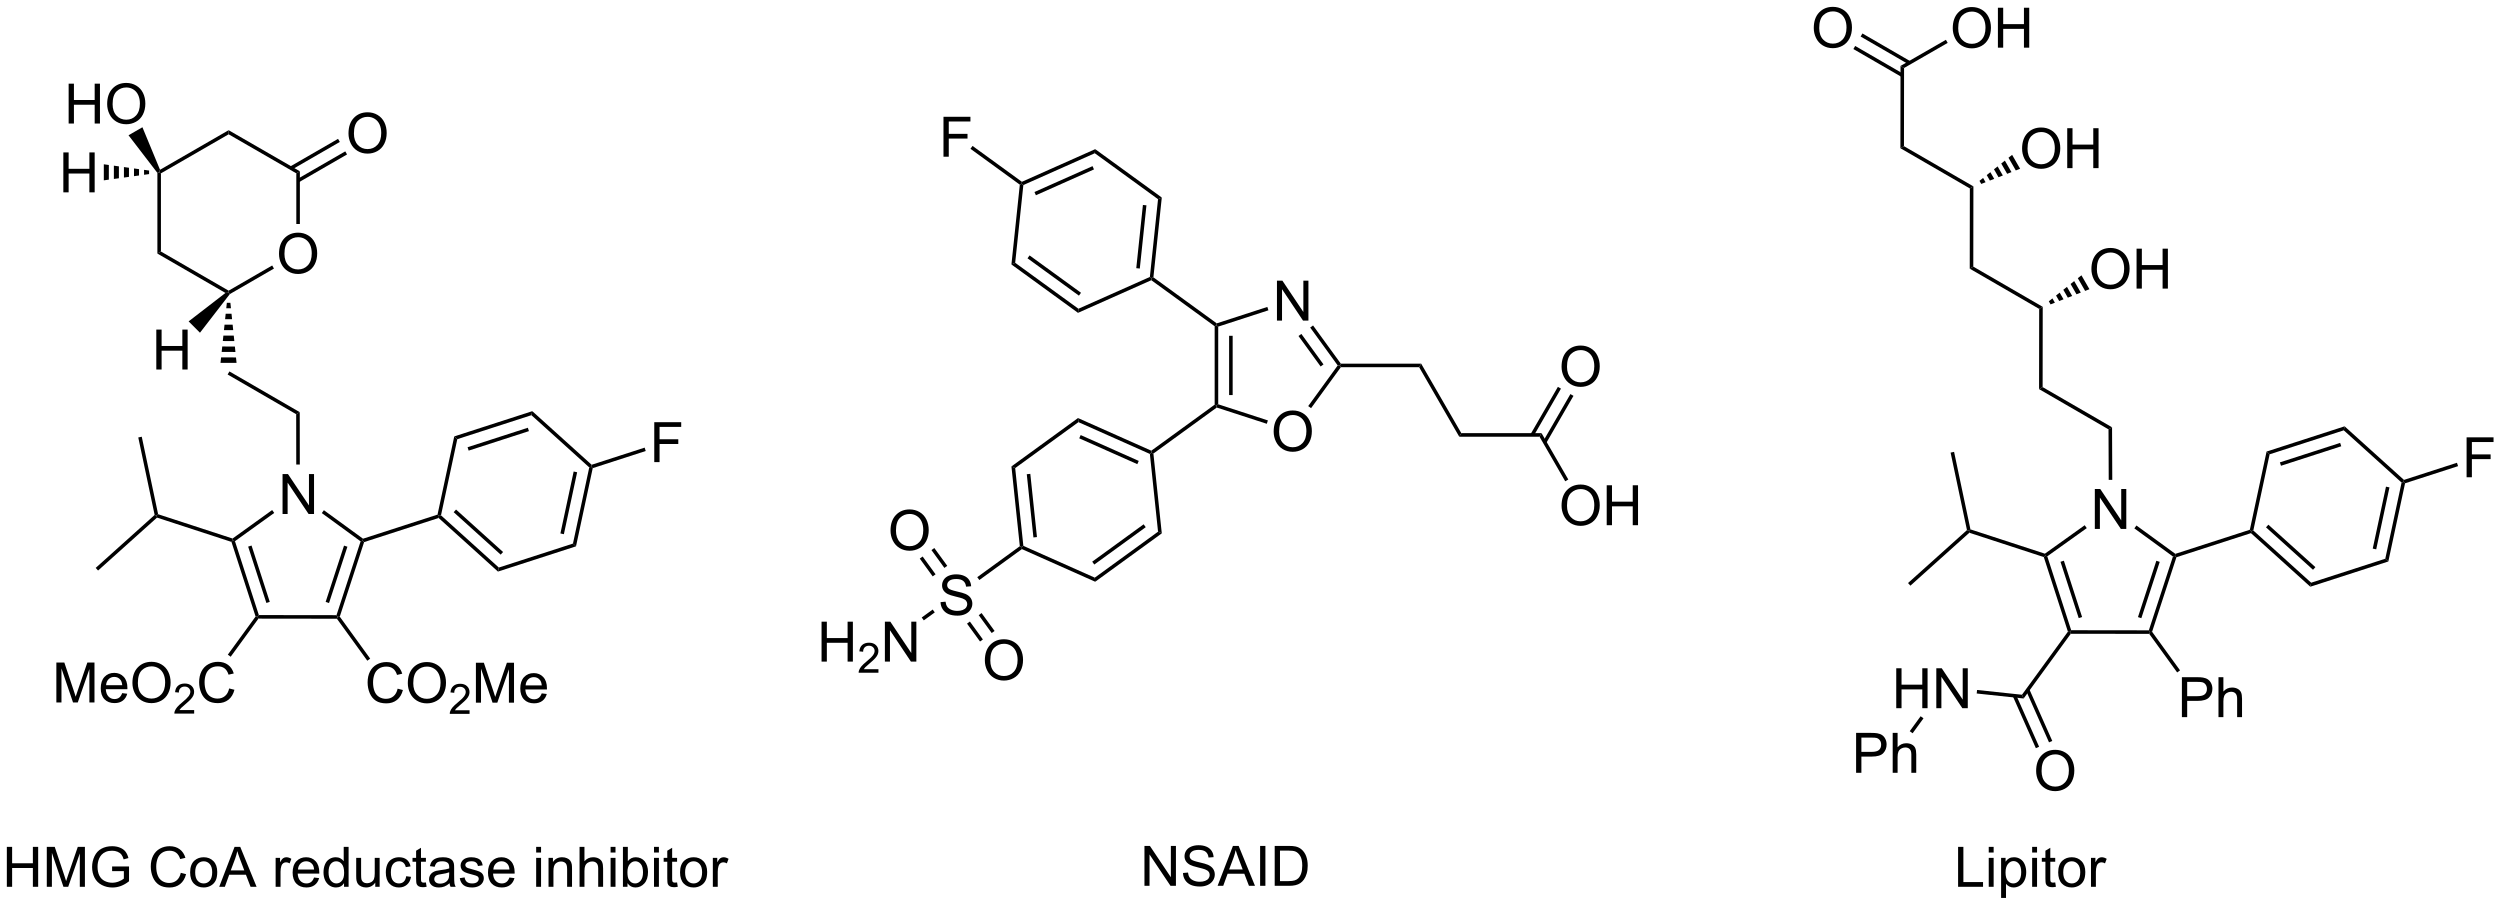 <?xml version="1.0" encoding="UTF-8"?>
<!DOCTYPE svg PUBLIC '-//W3C//DTD SVG 1.0//EN'
          'http://www.w3.org/TR/2001/REC-SVG-20010904/DTD/svg10.dtd'>
<svg stroke-dasharray="none" shape-rendering="auto" xmlns="http://www.w3.org/2000/svg" font-family="'Dialog'" text-rendering="auto" width="90" fill-opacity="1" color-interpolation="auto" color-rendering="auto" preserveAspectRatio="xMidYMid meet" font-size="12px" viewBox="0 0 90 33" fill="black" xmlns:xlink="http://www.w3.org/1999/xlink" stroke="black" image-rendering="auto" stroke-miterlimit="10" stroke-linecap="square" stroke-linejoin="miter" font-style="normal" stroke-width="1" height="33" stroke-dashoffset="0" font-weight="normal" stroke-opacity="1"
><!--Generated by the Batik Graphics2D SVG Generator--><defs id="genericDefs"
  /><g
  ><defs id="defs1"
    ><clipPath clipPathUnits="userSpaceOnUse" id="clipPath1"
      ><path d="M1.292 0.655 L370.15 0.655 L370.15 134.112 L1.292 134.112 L1.292 0.655 Z"
      /></clipPath
      ><clipPath clipPathUnits="userSpaceOnUse" id="clipPath2"
      ><path d="M94.814 110.967 L94.814 240.713 L453.416 240.713 L453.416 110.967 Z"
      /></clipPath
    ></defs
    ><g transform="scale(0.244,0.244) translate(-1.292,-0.655) matrix(1.029,0,0,1.029,-96.234,-113.485)"
    ><path d="M135.291 184.625 L135.291 178.898 L136.069 178.898 L139.077 183.393 L139.077 178.898 L139.804 178.898 L139.804 184.625 L139.025 184.625 L136.017 180.125 L136.017 184.625 L135.291 184.625 Z" stroke="none" clip-path="url(#clipPath2)"
    /></g
    ><g transform="matrix(0.251,0,0,0.251,-23.796,-27.85)"
    ><path d="M128.001 188.68 L128.204 188.478 L128.504 188.577 L131.931 199.173 L131.746 199.428 L131.463 199.383 ZM130.397 189.356 L133.011 197.437 L133.496 197.28 L130.883 189.199 Z" stroke="none" clip-path="url(#clipPath2)"
    /></g
    ><g transform="matrix(0.251,0,0,0.251,-23.796,-27.85)"
    ><path d="M131.875 199.684 L131.746 199.428 L131.931 199.173 L143.069 199.188 L143.254 199.444 L143.124 199.699 Z" stroke="none" clip-path="url(#clipPath2)"
    /></g
    ><g transform="matrix(0.251,0,0,0.251,-23.796,-27.85)"
    ><path d="M143.537 199.399 L143.254 199.444 L143.069 199.188 L146.525 188.6 L146.826 188.503 L147.028 188.706 ZM141.995 197.449 L144.632 189.37 L144.147 189.212 L141.51 197.291 Z" stroke="none" clip-path="url(#clipPath2)"
    /></g
    ><g transform="matrix(0.251,0,0,0.251,-23.796,-27.85)"
    ><path d="M146.871 188.22 L146.826 188.503 L146.525 188.6 L140.96 184.545 L141.26 184.133 Z" stroke="none" clip-path="url(#clipPath2)"
    /></g
    ><g transform="matrix(0.251,0,0,0.251,-23.796,-27.85)"
    ><path d="M133.838 184.111 L134.136 184.525 L128.504 188.577 L128.204 188.478 L128.16 188.195 Z" stroke="none" clip-path="url(#clipPath2)"
    /></g
    ><g transform="matrix(0.251,0,0,0.251,-23.796,-27.85)"
    ><path d="M137.805 177.586 L137.295 177.587 L137.285 170.364 L137.794 170.07 Z" stroke="none" clip-path="url(#clipPath2)"
    /></g
    ><g transform="matrix(0.251,0,0,0.251,-23.796,-27.85)"
    ><path d="M128.16 188.195 L128.204 188.478 L128.001 188.68 L117.325 185.195 L117.264 184.907 L117.483 184.71 Z" stroke="none" clip-path="url(#clipPath2)"
    /></g
    ><g transform="matrix(0.251,0,0,0.251,-23.796,-27.85)"
    ><path d="M147.028 188.706 L146.826 188.503 L146.871 188.22 L157.557 184.764 L157.776 184.962 L157.714 185.25 Z" stroke="none" clip-path="url(#clipPath2)"
    /></g
    ><g transform="matrix(0.251,0,0,0.251,-23.796,-27.85)"
    ><path d="M116.984 184.815 L117.264 184.907 L117.325 185.195 L108.871 192.786 L108.53 192.406 Z" stroke="none" clip-path="url(#clipPath2)"
    /></g
    ><g transform="matrix(0.251,0,0,0.251,-23.796,-27.85)"
    ><path d="M117.483 184.71 L117.264 184.907 L116.984 184.815 L114.636 173.699 L115.136 173.594 Z" stroke="none" clip-path="url(#clipPath2)"
    /></g
    ><g transform="matrix(0.251,0,0,0.251,-23.796,-27.85)"
    ><path d="M102.889 211.705 L102.889 205.978 L104.03 205.978 L105.387 210.033 Q105.574 210.598 105.66 210.879 Q105.757 210.567 105.965 209.963 L107.335 205.978 L108.356 205.978 L108.356 211.705 L107.624 211.705 L107.624 206.911 L105.96 211.705 L105.278 211.705 L103.621 206.83 L103.621 211.705 L102.889 211.705 ZM112.327 210.369 L113.054 210.457 Q112.882 211.095 112.416 211.447 Q111.952 211.799 111.231 211.799 Q110.319 211.799 109.785 211.239 Q109.254 210.676 109.254 209.666 Q109.254 208.619 109.793 208.041 Q110.332 207.463 111.192 207.463 Q112.022 207.463 112.548 208.03 Q113.077 208.595 113.077 209.621 Q113.077 209.684 113.074 209.809 L109.981 209.809 Q110.02 210.494 110.366 210.858 Q110.715 211.22 111.233 211.22 Q111.621 211.22 111.895 211.017 Q112.168 210.814 112.327 210.369 ZM110.02 209.231 L112.335 209.231 Q112.288 208.707 112.069 208.447 Q111.733 208.041 111.199 208.041 Q110.715 208.041 110.384 208.366 Q110.054 208.689 110.02 209.231 ZM113.797 208.916 Q113.797 207.489 114.563 206.684 Q115.328 205.877 116.539 205.877 Q117.331 205.877 117.966 206.257 Q118.604 206.635 118.938 207.312 Q119.274 207.989 119.274 208.848 Q119.274 209.72 118.922 210.408 Q118.57 211.095 117.925 211.45 Q117.281 211.804 116.534 211.804 Q115.727 211.804 115.089 211.413 Q114.453 211.02 114.125 210.345 Q113.797 209.668 113.797 208.916 ZM114.578 208.926 Q114.578 209.963 115.133 210.559 Q115.69 211.153 116.531 211.153 Q117.386 211.153 117.938 210.551 Q118.492 209.95 118.492 208.845 Q118.492 208.145 118.255 207.624 Q118.019 207.103 117.563 206.817 Q117.11 206.528 116.542 206.528 Q115.737 206.528 115.156 207.082 Q114.578 207.635 114.578 208.926 Z" stroke="none" clip-path="url(#clipPath2)"
    /></g
    ><g transform="matrix(0.251,0,0,0.251,-23.796,-27.85)"
    ><path d="M122.653 212.797 L122.653 213.305 L119.813 213.305 Q119.808 213.113 119.876 212.938 Q119.983 212.649 120.222 212.367 Q120.462 212.086 120.913 211.717 Q121.612 211.143 121.858 210.807 Q122.104 210.471 122.104 210.172 Q122.104 209.859 121.88 209.645 Q121.657 209.428 121.296 209.428 Q120.915 209.428 120.686 209.656 Q120.458 209.885 120.456 210.289 L119.913 210.234 Q119.97 209.627 120.333 209.311 Q120.696 208.992 121.308 208.992 Q121.927 208.992 122.286 209.336 Q122.647 209.678 122.647 210.184 Q122.647 210.441 122.542 210.691 Q122.436 210.94 122.19 211.215 Q121.946 211.49 121.378 211.971 Q120.903 212.369 120.768 212.512 Q120.634 212.654 120.546 212.797 L122.653 212.797 Z" stroke="none" clip-path="url(#clipPath2)"
    /></g
    ><g transform="matrix(0.251,0,0,0.251,-23.796,-27.85)"
    ><path d="M127.672 209.697 L128.429 209.887 Q128.193 210.822 127.573 211.314 Q126.953 211.804 126.06 211.804 Q125.133 211.804 124.552 211.426 Q123.974 211.049 123.669 210.335 Q123.367 209.619 123.367 208.799 Q123.367 207.903 123.708 207.239 Q124.052 206.572 124.682 206.226 Q125.312 205.879 126.07 205.879 Q126.93 205.879 127.516 206.317 Q128.101 206.754 128.333 207.549 L127.586 207.723 Q127.388 207.098 127.008 206.814 Q126.63 206.528 126.055 206.528 Q125.396 206.528 124.95 206.845 Q124.508 207.161 124.328 207.694 Q124.148 208.228 124.148 208.793 Q124.148 209.525 124.362 210.069 Q124.575 210.614 125.023 210.885 Q125.474 211.153 125.997 211.153 Q126.633 211.153 127.073 210.786 Q127.516 210.418 127.672 209.697 Z" stroke="none" clip-path="url(#clipPath2)"
    /></g
    ><g transform="matrix(0.251,0,0,0.251,-23.796,-27.85)"
    ><path d="M131.463 199.383 L131.746 199.428 L131.875 199.684 L127.892 205.151 L127.479 204.851 Z" stroke="none" clip-path="url(#clipPath2)"
    /></g
    ><g transform="matrix(0.251,0,0,0.251,-23.796,-27.85)"
    ><path d="M151.835 209.731 L152.592 209.921 Q152.356 210.856 151.736 211.348 Q151.116 211.838 150.223 211.838 Q149.296 211.838 148.715 211.46 Q148.137 211.082 147.832 210.369 Q147.53 209.653 147.53 208.832 Q147.53 207.936 147.871 207.273 Q148.215 206.606 148.845 206.259 Q149.475 205.913 150.233 205.913 Q151.092 205.913 151.678 206.351 Q152.264 206.788 152.496 207.582 L151.749 207.757 Q151.551 207.132 151.171 206.848 Q150.793 206.561 150.217 206.561 Q149.559 206.561 149.113 206.879 Q148.671 207.194 148.491 207.728 Q148.311 208.262 148.311 208.827 Q148.311 209.559 148.525 210.103 Q148.738 210.648 149.186 210.918 Q149.637 211.186 150.16 211.186 Q150.796 211.186 151.236 210.819 Q151.678 210.452 151.835 209.731 ZM153.297 208.95 Q153.297 207.523 154.062 206.718 Q154.828 205.911 156.039 205.911 Q156.831 205.911 157.466 206.291 Q158.104 206.668 158.438 207.345 Q158.773 208.023 158.773 208.882 Q158.773 209.754 158.422 210.442 Q158.07 211.129 157.424 211.483 Q156.781 211.838 156.034 211.838 Q155.226 211.838 154.589 211.447 Q153.953 211.054 153.625 210.379 Q153.297 209.702 153.297 208.95 ZM154.078 208.96 Q154.078 209.996 154.633 210.593 Q155.19 211.186 156.031 211.186 Q156.885 211.186 157.438 210.585 Q157.992 209.983 157.992 208.879 Q157.992 208.179 157.755 207.658 Q157.518 207.137 157.062 206.851 Q156.609 206.561 156.042 206.561 Q155.237 206.561 154.656 207.116 Q154.078 207.668 154.078 208.96 Z" stroke="none" clip-path="url(#clipPath2)"
    /></g
    ><g transform="matrix(0.251,0,0,0.251,-23.796,-27.85)"
    ><path d="M162.153 212.831 L162.153 213.339 L159.313 213.339 Q159.307 213.147 159.376 212.971 Q159.483 212.682 159.721 212.401 Q159.962 212.12 160.413 211.751 Q161.112 211.177 161.358 210.84 Q161.604 210.505 161.604 210.206 Q161.604 209.893 161.38 209.678 Q161.157 209.462 160.796 209.462 Q160.415 209.462 160.186 209.69 Q159.958 209.919 159.956 210.323 L159.413 210.268 Q159.469 209.661 159.833 209.345 Q160.196 209.026 160.807 209.026 Q161.426 209.026 161.786 209.37 Q162.147 209.712 162.147 210.218 Q162.147 210.475 162.042 210.725 Q161.936 210.973 161.69 211.249 Q161.446 211.524 160.878 212.005 Q160.403 212.403 160.268 212.546 Q160.133 212.688 160.046 212.831 L162.153 212.831 Z" stroke="none" clip-path="url(#clipPath2)"
    /></g
    ><g transform="matrix(0.251,0,0,0.251,-23.796,-27.85)"
    ><path d="M163.062 211.739 L163.062 206.012 L164.203 206.012 L165.56 210.067 Q165.747 210.632 165.833 210.913 Q165.929 210.601 166.138 209.996 L167.507 206.012 L168.528 206.012 L168.528 211.739 L167.797 211.739 L167.797 206.944 L166.132 211.739 L165.45 211.739 L163.794 206.864 L163.794 211.739 L163.062 211.739 ZM172.5 210.403 L173.226 210.491 Q173.054 211.129 172.588 211.481 Q172.125 211.832 171.403 211.832 Q170.492 211.832 169.958 211.273 Q169.427 210.71 169.427 209.7 Q169.427 208.653 169.966 208.075 Q170.505 207.496 171.364 207.496 Q172.195 207.496 172.721 208.064 Q173.25 208.629 173.25 209.655 Q173.25 209.718 173.247 209.843 L170.153 209.843 Q170.192 210.528 170.539 210.892 Q170.888 211.254 171.406 211.254 Q171.794 211.254 172.067 211.051 Q172.341 210.848 172.5 210.403 ZM170.192 209.265 L172.507 209.265 Q172.461 208.741 172.242 208.481 Q171.906 208.075 171.372 208.075 Q170.888 208.075 170.557 208.4 Q170.226 208.723 170.192 209.265 Z" stroke="none" clip-path="url(#clipPath2)"
    /></g
    ><g transform="matrix(0.251,0,0,0.251,-23.796,-27.85)"
    ><path d="M143.124 199.699 L143.254 199.444 L143.537 199.399 L147.899 205.421 L147.486 205.72 Z" stroke="none" clip-path="url(#clipPath2)"
    /></g
    ><g transform="matrix(0.251,0,0,0.251,-23.796,-27.85)"
    ><path d="M137.794 170.07 L137.285 170.364 L127.453 164.67 L127.708 164.229 Z" stroke="none" clip-path="url(#clipPath2)"
    /></g
    ><g transform="matrix(0.251,0,0,0.251,-23.796,-27.85)"
    ><path d="M126.432 163.002 L126.514 162.219 L128.653 162.222 L128.733 163.005 ZM126.597 161.436 L126.679 160.653 L128.492 160.655 L128.572 161.438 ZM126.761 159.869 L126.844 159.086 L128.331 159.088 L128.412 159.871 ZM126.927 158.303 L127.009 157.519 L128.171 157.521 L128.251 158.304 ZM127.091 156.736 L127.174 155.953 L128.01 155.954 L128.09 156.737 ZM127.257 155.169 L127.339 154.386 L127.849 154.387 L127.93 155.17 Z" stroke="none" clip-path="url(#clipPath2)"
    /></g
    ><g transform="matrix(0.251,0,0,0.251,-23.796,-27.85)"
    ><path d="M134.822 147.366 Q134.822 145.939 135.588 145.134 Q136.353 144.327 137.564 144.327 Q138.356 144.327 138.991 144.707 Q139.629 145.084 139.963 145.762 Q140.298 146.439 140.298 147.298 Q140.298 148.17 139.947 148.858 Q139.595 149.545 138.95 149.9 Q138.306 150.254 137.559 150.254 Q136.752 150.254 136.114 149.863 Q135.478 149.47 135.15 148.795 Q134.822 148.118 134.822 147.366 ZM135.603 147.376 Q135.603 148.413 136.158 149.009 Q136.715 149.603 137.556 149.603 Q138.411 149.603 138.963 149.001 Q139.517 148.4 139.517 147.295 Q139.517 146.595 139.28 146.074 Q139.043 145.553 138.588 145.267 Q138.134 144.978 137.567 144.978 Q136.762 144.978 136.181 145.532 Q135.603 146.084 135.603 147.376 Z" stroke="none" clip-path="url(#clipPath2)"
    /></g
    ><g transform="matrix(0.251,0,0,0.251,-23.796,-27.85)"
    ><path d="M127.763 153.139 L127.596 152.941 L127.596 152.646 L133.842 149.034 L134.097 149.476 Z" stroke="none" clip-path="url(#clipPath2)"
    /></g
    ><g transform="matrix(0.251,0,0,0.251,-23.796,-27.85)"
    ><path d="M137.814 143.087 L137.304 143.087 L137.304 135.819 L137.814 135.524 Z" stroke="none" clip-path="url(#clipPath2)"
    /></g
    ><g transform="matrix(0.251,0,0,0.251,-23.796,-27.85)"
    ><path d="M137.814 135.524 L137.304 135.819 L127.596 130.218 L127.596 129.629 Z" stroke="none" clip-path="url(#clipPath2)"
    /></g
    ><g transform="matrix(0.251,0,0,0.251,-23.796,-27.85)"
    ><path d="M127.596 129.629 L127.596 130.218 L117.888 135.819 L117.633 135.671 L117.756 135.306 Z" stroke="none" clip-path="url(#clipPath2)"
    /></g
    ><g transform="matrix(0.251,0,0,0.251,-23.796,-27.85)"
    ><path d="M117.378 135.754 L117.633 135.671 L117.888 135.819 L117.888 147.033 L117.378 147.327 Z" stroke="none" clip-path="url(#clipPath2)"
    /></g
    ><g transform="matrix(0.251,0,0,0.251,-23.796,-27.85)"
    ><path d="M117.378 147.327 L117.888 147.033 L127.596 152.646 L127.596 152.941 L127.141 152.972 Z" stroke="none" clip-path="url(#clipPath2)"
    /></g
    ><g transform="matrix(0.251,0,0,0.251,-23.796,-27.85)"
    ><path d="M144.788 130.101 Q144.788 128.674 145.553 127.869 Q146.319 127.062 147.53 127.062 Q148.322 127.062 148.957 127.442 Q149.595 127.82 149.928 128.497 Q150.264 129.174 150.264 130.033 Q150.264 130.906 149.913 131.593 Q149.561 132.281 148.915 132.635 Q148.272 132.989 147.525 132.989 Q146.717 132.989 146.079 132.599 Q145.444 132.205 145.116 131.531 Q144.788 130.854 144.788 130.101 ZM145.569 130.112 Q145.569 131.148 146.124 131.744 Q146.681 132.338 147.522 132.338 Q148.376 132.338 148.928 131.737 Q149.483 131.135 149.483 130.031 Q149.483 129.33 149.246 128.81 Q149.009 128.289 148.553 128.002 Q148.1 127.713 147.532 127.713 Q146.728 127.713 146.147 128.268 Q145.569 128.82 145.569 130.112 Z" stroke="none" clip-path="url(#clipPath2)"
    /></g
    ><g transform="matrix(0.251,0,0,0.251,-23.796,-27.85)"
    ><path d="M137.686 137.088 L144.58 133.107 L144.325 132.665 L137.431 136.646 ZM136.65 135.294 L143.544 131.313 L143.289 130.871 L136.395 134.852 Z" stroke="none" clip-path="url(#clipPath2)"
    /></g
    ><g transform="matrix(0.251,0,0,0.251,-23.796,-27.85)"
    ><path d="M117.224 163.954 L117.224 158.227 L117.982 158.227 L117.982 160.579 L120.958 160.579 L120.958 158.227 L121.716 158.227 L121.716 163.954 L120.958 163.954 L120.958 161.253 L117.982 161.253 L117.982 163.954 L117.224 163.954 Z" stroke="none" clip-path="url(#clipPath2)"
    /></g
    ><g transform="matrix(0.251,0,0,0.251,-23.796,-27.85)"
    ><path d="M127.141 152.972 L127.596 152.941 L127.763 153.139 L123.486 158.678 L121.859 157.05 Z" stroke="none" clip-path="url(#clipPath2)"
    /></g
    ><g transform="matrix(0.251,0,0,0.251,-23.796,-27.85)"
    ><path d="M104.65 128.678 L104.65 122.952 L105.408 122.952 L105.408 125.303 L108.384 125.303 L108.384 122.952 L109.142 122.952 L109.142 128.678 L108.384 128.678 L108.384 125.978 L105.408 125.978 L105.408 128.678 L104.65 128.678 ZM110.175 125.889 Q110.175 124.462 110.94 123.658 Q111.706 122.85 112.917 122.85 Q113.709 122.85 114.344 123.231 Q114.982 123.608 115.315 124.285 Q115.651 124.962 115.651 125.822 Q115.651 126.694 115.3 127.382 Q114.948 128.069 114.302 128.423 Q113.659 128.777 112.912 128.777 Q112.105 128.777 111.466 128.387 Q110.831 127.993 110.503 127.319 Q110.175 126.642 110.175 125.889 ZM110.956 125.9 Q110.956 126.936 111.511 127.533 Q112.068 128.126 112.909 128.126 Q113.763 128.126 114.315 127.525 Q114.87 126.923 114.87 125.819 Q114.87 125.118 114.633 124.598 Q114.396 124.077 113.94 123.79 Q113.487 123.501 112.92 123.501 Q112.115 123.501 111.534 124.056 Q110.956 124.608 110.956 125.9 Z" stroke="none" clip-path="url(#clipPath2)"
    /></g
    ><g transform="matrix(0.251,0,0,0.251,-23.796,-27.85)"
    ><path d="M117.756 135.306 L117.633 135.671 L117.378 135.754 L113.238 130.358 L115.231 129.207 Z" stroke="none" clip-path="url(#clipPath2)"
    /></g
    ><g transform="matrix(0.251,0,0,0.251,-23.796,-27.85)"
    ><path d="M103.89 138.544 L103.89 132.818 L104.648 132.818 L104.648 135.169 L107.624 135.169 L107.624 132.818 L108.382 132.818 L108.382 138.544 L107.624 138.544 L107.624 135.844 L104.648 135.844 L104.648 138.544 L103.89 138.544 Z" stroke="none" clip-path="url(#clipPath2)"
    /></g
    ><g transform="matrix(0.251,0,0,0.251,-23.796,-27.85)"
    ><path d="M116.187 135.926 L115.466 136.025 L115.466 135.316 L116.188 135.416 ZM114.744 136.125 L114.023 136.224 L114.023 135.117 L114.745 135.216 ZM113.301 136.324 L112.58 136.423 L112.58 134.918 L113.302 135.017 ZM111.858 136.523 L111.137 136.622 L111.137 134.718 L111.859 134.818 ZM110.415 136.721 L109.694 136.821 L109.694 134.519 L110.416 134.619 Z" stroke="none" clip-path="url(#clipPath2)"
    /></g
    ><g transform="matrix(0.251,0,0,0.251,-23.796,-27.85)"
    ><path d="M157.714 185.25 L157.776 184.962 L158.056 184.871 L166.35 192.359 L166.227 192.935 ZM159.873 184.417 L166.616 190.506 L166.958 190.127 L160.215 184.039 Z" stroke="none" clip-path="url(#clipPath2)"
    /></g
    ><g transform="matrix(0.251,0,0,0.251,-23.796,-27.85)"
    ><path d="M166.227 192.935 L166.35 192.359 L176.982 188.92 L177.419 189.315 Z" stroke="none" clip-path="url(#clipPath2)"
    /></g
    ><g transform="matrix(0.251,0,0,0.251,-23.796,-27.85)"
    ><path d="M177.419 189.315 L176.982 188.92 L179.32 177.994 L179.6 177.903 L179.819 178.1 ZM175.681 187.574 L177.582 178.69 L177.083 178.583 L175.182 187.467 Z" stroke="none" clip-path="url(#clipPath2)"
    /></g
    ><g transform="matrix(0.251,0,0,0.251,-23.796,-27.85)"
    ><path d="M179.662 177.615 L179.6 177.903 L179.32 177.994 L171.026 170.505 L171.149 169.929 Z" stroke="none" clip-path="url(#clipPath2)"
    /></g
    ><g transform="matrix(0.251,0,0,0.251,-23.796,-27.85)"
    ><path d="M171.149 169.929 L171.026 170.505 L160.394 173.944 L159.957 173.549 ZM170.51 172.306 L161.866 175.101 L162.023 175.587 L170.667 172.791 Z" stroke="none" clip-path="url(#clipPath2)"
    /></g
    ><g transform="matrix(0.251,0,0,0.251,-23.796,-27.85)"
    ><path d="M158.056 184.871 L157.776 184.962 L157.557 184.764 L159.957 173.549 L160.394 173.944 Z" stroke="none" clip-path="url(#clipPath2)"
    /></g
    ><g transform="matrix(0.251,0,0,0.251,-23.796,-27.85)"
    ><path d="M188.644 177.236 L188.644 171.51 L192.508 171.51 L192.508 172.184 L189.402 172.184 L189.402 173.958 L192.089 173.958 L192.089 174.635 L189.402 174.635 L189.402 177.236 L188.644 177.236 Z" stroke="none" clip-path="url(#clipPath2)"
    /></g
    ><g transform="matrix(0.251,0,0,0.251,-23.796,-27.85)"
    ><path d="M179.819 178.1 L179.6 177.903 L179.662 177.615 L187.262 175.157 L187.419 175.642 Z" stroke="none" clip-path="url(#clipPath2)"
    /></g
    ><g transform="matrix(0.251,0,0,0.251,-23.796,-27.85)"
    ><path d="M277.483 172.867 Q277.483 171.44 278.249 170.636 Q279.014 169.828 280.225 169.828 Q281.017 169.828 281.652 170.208 Q282.29 170.586 282.624 171.263 Q282.96 171.94 282.96 172.8 Q282.96 173.672 282.608 174.359 Q282.257 175.047 281.611 175.401 Q280.967 175.755 280.22 175.755 Q279.413 175.755 278.775 175.365 Q278.139 174.971 277.811 174.297 Q277.483 173.62 277.483 172.867 ZM278.264 172.878 Q278.264 173.914 278.819 174.511 Q279.376 175.104 280.217 175.104 Q281.072 175.104 281.624 174.503 Q282.178 173.901 282.178 172.797 Q282.178 172.096 281.941 171.576 Q281.704 171.055 281.249 170.768 Q280.796 170.479 280.228 170.479 Q279.423 170.479 278.842 171.034 Q278.264 171.586 278.264 172.878 Z" stroke="none" clip-path="url(#clipPath2)"
    /></g
    ><g transform="matrix(0.251,0,0,0.251,-23.796,-27.85)"
    ><path d="M277.954 156.935 L277.954 151.208 L278.733 151.208 L281.741 155.703 L281.741 151.208 L282.467 151.208 L282.467 156.935 L281.689 156.935 L278.681 152.435 L278.681 156.935 L277.954 156.935 Z" stroke="none" clip-path="url(#clipPath2)"
    /></g
    ><g transform="matrix(0.251,0,0,0.251,-23.796,-27.85)"
    ><path d="M269.019 157.746 L269.275 157.616 L269.53 157.802 L269.53 168.94 L269.275 169.125 L269.019 168.995 ZM271.091 159.121 L271.091 167.62 L271.601 167.62 L271.601 159.121 Z" stroke="none" clip-path="url(#clipPath2)"
    /></g
    ><g transform="matrix(0.251,0,0,0.251,-23.796,-27.85)"
    ><path d="M269.319 169.408 L269.275 169.125 L269.53 168.94 L276.654 171.255 L276.496 171.74 Z" stroke="none" clip-path="url(#clipPath2)"
    /></g
    ><g transform="matrix(0.251,0,0,0.251,-23.796,-27.85)"
    ><path d="M282.848 169.498 L282.436 169.198 L286.669 163.371 L286.985 163.371 L287.115 163.626 Z" stroke="none" clip-path="url(#clipPath2)"
    /></g
    ><g transform="matrix(0.251,0,0,0.251,-23.796,-27.85)"
    ><path d="M287.115 163.116 L286.985 163.371 L286.669 163.371 L282.719 157.934 L283.132 157.634 ZM284.63 163.221 L281.456 158.851 L281.043 159.151 L284.218 163.521 Z" stroke="none" clip-path="url(#clipPath2)"
    /></g
    ><g transform="matrix(0.251,0,0,0.251,-23.796,-27.85)"
    ><path d="M276.572 154.977 L276.729 155.462 L269.53 157.802 L269.275 157.616 L269.319 157.334 Z" stroke="none" clip-path="url(#clipPath2)"
    /></g
    ><g transform="matrix(0.251,0,0,0.251,-23.796,-27.85)"
    ><path d="M269.319 157.334 L269.275 157.616 L269.019 157.746 L259.933 151.145 L259.964 150.852 L260.233 150.732 Z" stroke="none" clip-path="url(#clipPath2)"
    /></g
    ><g transform="matrix(0.251,0,0,0.251,-23.796,-27.85)"
    ><path d="M269.019 168.995 L269.275 169.125 L269.319 169.408 L260.233 176.009 L259.964 175.89 L259.933 175.597 Z" stroke="none" clip-path="url(#clipPath2)"
    /></g
    ><g transform="matrix(0.251,0,0,0.251,-23.796,-27.85)"
    ><path d="M287.115 163.626 L286.985 163.371 L287.115 163.116 L298.64 163.116 L298.346 163.626 Z" stroke="none" clip-path="url(#clipPath2)"
    /></g
    ><g transform="matrix(0.251,0,0,0.251,-23.796,-27.85)"
    ><path d="M259.933 175.597 L259.964 175.89 L259.726 176.063 L249.481 171.502 L249.419 170.916 ZM258.132 177.063 L249.804 173.355 L249.596 173.821 L257.925 177.529 Z" stroke="none" clip-path="url(#clipPath2)"
    /></g
    ><g transform="matrix(0.251,0,0,0.251,-23.796,-27.85)"
    ><path d="M249.419 170.916 L249.481 171.502 L240.409 178.093 L239.87 177.853 Z" stroke="none" clip-path="url(#clipPath2)"
    /></g
    ><g transform="matrix(0.251,0,0,0.251,-23.796,-27.85)"
    ><path d="M239.87 177.853 L240.409 178.093 L241.581 189.246 L241.343 189.419 L241.073 189.299 ZM242.071 178.973 L243.024 188.04 L243.531 187.986 L242.578 178.919 Z" stroke="none" clip-path="url(#clipPath2)"
    /></g
    ><g transform="matrix(0.251,0,0,0.251,-23.796,-27.85)"
    ><path d="M241.373 189.712 L241.343 189.419 L241.581 189.246 L251.825 193.807 L251.887 194.393 Z" stroke="none" clip-path="url(#clipPath2)"
    /></g
    ><g transform="matrix(0.251,0,0,0.251,-23.796,-27.85)"
    ><path d="M251.887 194.393 L251.825 193.807 L260.898 187.215 L261.436 187.455 ZM251.756 191.927 L259.132 186.569 L258.832 186.156 L251.456 191.514 Z" stroke="none" clip-path="url(#clipPath2)"
    /></g
    ><g transform="matrix(0.251,0,0,0.251,-23.796,-27.85)"
    ><path d="M261.436 187.455 L260.898 187.215 L259.726 176.063 L259.964 175.89 L260.233 176.009 Z" stroke="none" clip-path="url(#clipPath2)"
    /></g
    ><g transform="matrix(0.251,0,0,0.251,-23.796,-27.85)"
    ><path d="M260.233 150.732 L259.964 150.852 L259.726 150.679 L260.898 139.526 L261.436 139.286 ZM258.282 149.472 L259.235 140.406 L258.728 140.352 L257.775 149.419 Z" stroke="none" clip-path="url(#clipPath2)"
    /></g
    ><g transform="matrix(0.251,0,0,0.251,-23.796,-27.85)"
    ><path d="M261.436 139.286 L260.898 139.526 L251.825 132.934 L251.887 132.349 Z" stroke="none" clip-path="url(#clipPath2)"
    /></g
    ><g transform="matrix(0.251,0,0,0.251,-23.796,-27.85)"
    ><path d="M251.887 132.349 L251.825 132.934 L241.581 137.496 L241.343 137.322 L241.373 137.03 ZM251.502 134.787 L243.174 138.495 L243.381 138.962 L251.71 135.254 Z" stroke="none" clip-path="url(#clipPath2)"
    /></g
    ><g transform="matrix(0.251,0,0,0.251,-23.796,-27.85)"
    ><path d="M241.073 137.442 L241.343 137.322 L241.581 137.496 L240.409 148.648 L239.87 148.888 Z" stroke="none" clip-path="url(#clipPath2)"
    /></g
    ><g transform="matrix(0.251,0,0,0.251,-23.796,-27.85)"
    ><path d="M239.87 148.888 L240.409 148.648 L249.481 155.24 L249.419 155.826 ZM242.175 148.002 L249.55 153.36 L249.85 152.947 L242.475 147.589 Z" stroke="none" clip-path="url(#clipPath2)"
    /></g
    ><g transform="matrix(0.251,0,0,0.251,-23.796,-27.85)"
    ><path d="M249.419 155.826 L249.481 155.24 L259.726 150.679 L259.964 150.852 L259.933 151.145 Z" stroke="none" clip-path="url(#clipPath2)"
    /></g
    ><g transform="matrix(0.251,0,0,0.251,-23.796,-27.85)"
    ><path d="M230.125 133.433 L230.125 127.706 L233.99 127.706 L233.99 128.381 L230.883 128.381 L230.883 130.154 L233.571 130.154 L233.571 130.831 L230.883 130.831 L230.883 133.433 L230.125 133.433 Z" stroke="none" clip-path="url(#clipPath2)"
    /></g
    ><g transform="matrix(0.251,0,0,0.251,-23.796,-27.85)"
    ><path d="M241.373 137.03 L241.343 137.322 L241.073 137.442 L233.994 132.299 L234.294 131.886 Z" stroke="none" clip-path="url(#clipPath2)"
    /></g
    ><g transform="matrix(0.251,0,0,0.251,-23.796,-27.85)"
    ><path d="M229.704 197.317 L230.42 197.255 Q230.469 197.685 230.654 197.961 Q230.842 198.237 231.232 198.406 Q231.623 198.575 232.11 198.575 Q232.545 198.575 232.875 198.448 Q233.209 198.317 233.37 198.093 Q233.532 197.869 233.532 197.604 Q233.532 197.333 233.375 197.132 Q233.219 196.932 232.86 196.794 Q232.631 196.705 231.842 196.515 Q231.053 196.325 230.735 196.159 Q230.326 195.942 230.123 195.625 Q229.922 195.307 229.922 194.911 Q229.922 194.479 230.167 194.101 Q230.415 193.724 230.886 193.528 Q231.36 193.333 231.938 193.333 Q232.576 193.333 233.06 193.539 Q233.547 193.744 233.808 194.143 Q234.071 194.541 234.092 195.044 L233.365 195.099 Q233.305 194.557 232.967 194.281 Q232.631 194.002 231.969 194.002 Q231.282 194.002 230.967 194.255 Q230.654 194.505 230.654 194.862 Q230.654 195.169 230.875 195.369 Q231.094 195.567 232.019 195.778 Q232.943 195.987 233.287 196.143 Q233.787 196.372 234.024 196.726 Q234.264 197.08 234.264 197.541 Q234.264 197.997 234 198.403 Q233.74 198.807 233.248 199.034 Q232.758 199.257 232.146 199.257 Q231.368 199.257 230.842 199.031 Q230.318 198.802 230.019 198.349 Q229.719 197.893 229.704 197.317 Z" stroke="none" clip-path="url(#clipPath2)"
    /></g
    ><g transform="matrix(0.251,0,0,0.251,-23.796,-27.85)"
    ><path d="M241.073 189.299 L241.343 189.419 L241.373 189.712 L235.268 194.148 L234.968 193.735 Z" stroke="none" clip-path="url(#clipPath2)"
    /></g
    ><g transform="matrix(0.251,0,0,0.251,-23.796,-27.85)"
    ><path d="M212.638 205.848 L212.638 200.121 L213.396 200.121 L213.396 202.473 L216.372 202.473 L216.372 200.121 L217.13 200.121 L217.13 205.848 L216.372 205.848 L216.372 203.148 L213.396 203.148 L213.396 205.848 L212.638 205.848 Z" stroke="none" clip-path="url(#clipPath2)"
    /></g
    ><g transform="matrix(0.251,0,0,0.251,-23.796,-27.85)"
    ><path d="M220.796 206.94 L220.796 207.448 L217.956 207.448 Q217.951 207.257 218.019 207.081 Q218.126 206.792 218.365 206.511 Q218.605 206.229 219.056 205.86 Q219.755 205.286 220.001 204.95 Q220.248 204.614 220.248 204.315 Q220.248 204.003 220.023 203.788 Q219.8 203.571 219.439 203.571 Q219.058 203.571 218.829 203.8 Q218.601 204.028 218.599 204.433 L218.056 204.378 Q218.113 203.77 218.476 203.454 Q218.839 203.136 219.451 203.136 Q220.07 203.136 220.429 203.479 Q220.79 203.821 220.79 204.327 Q220.79 204.585 220.685 204.835 Q220.579 205.083 220.333 205.358 Q220.089 205.634 219.521 206.114 Q219.046 206.513 218.911 206.655 Q218.777 206.798 218.689 206.94 L220.796 206.94 Z" stroke="none" clip-path="url(#clipPath2)"
    /></g
    ><g transform="matrix(0.251,0,0,0.251,-23.796,-27.85)"
    ><path d="M221.721 205.848 L221.721 200.121 L222.5 200.121 L225.507 204.616 L225.507 200.121 L226.234 200.121 L226.234 205.848 L225.455 205.848 L222.448 201.348 L222.448 205.848 L221.721 205.848 Z" stroke="none" clip-path="url(#clipPath2)"
    /></g
    ><g transform="matrix(0.251,0,0,0.251,-23.796,-27.85)"
    ><path d="M228.576 198.379 L228.876 198.792 L227.304 199.934 L227.004 199.521 Z" stroke="none" clip-path="url(#clipPath2)"
    /></g
    ><g transform="matrix(0.251,0,0,0.251,-23.796,-27.85)"
    ><path d="M222.53 187.059 Q222.53 185.632 223.296 184.827 Q224.061 184.02 225.272 184.02 Q226.064 184.02 226.699 184.4 Q227.337 184.778 227.671 185.455 Q228.007 186.132 228.007 186.991 Q228.007 187.863 227.655 188.551 Q227.304 189.238 226.658 189.593 Q226.014 189.947 225.267 189.947 Q224.46 189.947 223.822 189.556 Q223.186 189.163 222.858 188.488 Q222.53 187.811 222.53 187.059 ZM223.311 187.069 Q223.311 188.106 223.866 188.702 Q224.423 189.296 225.264 189.296 Q226.119 189.296 226.671 188.694 Q227.225 188.093 227.225 186.988 Q227.225 186.288 226.988 185.767 Q226.751 185.246 226.296 184.96 Q225.843 184.671 225.275 184.671 Q224.47 184.671 223.889 185.225 Q223.311 185.778 223.311 187.069 Z" stroke="none" clip-path="url(#clipPath2)"
    /></g
    ><g transform="matrix(0.251,0,0,0.251,-23.796,-27.85)"
    ><path d="M230.667 192.109 L228.812 189.556 L228.4 189.856 L230.254 192.409 ZM228.991 193.327 L227.137 190.774 L226.724 191.074 L228.578 193.626 Z" stroke="none" clip-path="url(#clipPath2)"
    /></g
    ><g transform="matrix(0.251,0,0,0.251,-23.796,-27.85)"
    ><path d="M236.059 205.68 Q236.059 204.253 236.825 203.448 Q237.591 202.641 238.802 202.641 Q239.593 202.641 240.229 203.021 Q240.867 203.399 241.2 204.076 Q241.536 204.753 241.536 205.612 Q241.536 206.485 241.184 207.172 Q240.833 207.86 240.187 208.214 Q239.544 208.568 238.796 208.568 Q237.989 208.568 237.351 208.178 Q236.716 207.784 236.387 207.11 Q236.059 206.433 236.059 205.68 ZM236.841 205.691 Q236.841 206.727 237.395 207.323 Q237.953 207.917 238.794 207.917 Q239.648 207.917 240.2 207.316 Q240.755 206.714 240.755 205.61 Q240.755 204.909 240.518 204.388 Q240.281 203.868 239.825 203.581 Q239.372 203.292 238.804 203.292 Q238 203.292 237.419 203.847 Q236.841 204.399 236.841 205.691 Z" stroke="none" clip-path="url(#clipPath2)"
    /></g
    ><g transform="matrix(0.251,0,0,0.251,-23.796,-27.85)"
    ><path d="M233.501 200.402 L235.365 202.967 L235.777 202.667 L233.914 200.102 ZM235.177 199.185 L237.041 201.749 L237.453 201.45 L235.59 198.885 Z" stroke="none" clip-path="url(#clipPath2)"
    /></g
    ><g transform="matrix(0.251,0,0,0.251,-23.796,-27.85)"
    ><path d="M298.346 163.626 L298.64 163.116 L304.395 173.082 L304.1 173.593 Z" stroke="none" clip-path="url(#clipPath2)"
    /></g
    ><g transform="matrix(0.251,0,0,0.251,-23.796,-27.85)"
    ><path d="M304.1 173.593 L304.395 173.082 L315.904 173.082 L315.609 173.593 Z" stroke="none" clip-path="url(#clipPath2)"
    /></g
    ><g transform="matrix(0.251,0,0,0.251,-23.796,-27.85)"
    ><path d="M318.774 183.49 Q318.774 182.063 319.539 181.258 Q320.305 180.451 321.516 180.451 Q322.308 180.451 322.943 180.831 Q323.581 181.209 323.914 181.886 Q324.25 182.563 324.25 183.423 Q324.25 184.295 323.899 184.982 Q323.547 185.67 322.901 186.024 Q322.258 186.378 321.511 186.378 Q320.703 186.378 320.065 185.988 Q319.43 185.594 319.102 184.92 Q318.774 184.243 318.774 183.49 ZM319.555 183.501 Q319.555 184.537 320.11 185.133 Q320.667 185.727 321.508 185.727 Q322.362 185.727 322.914 185.126 Q323.469 184.524 323.469 183.42 Q323.469 182.719 323.232 182.199 Q322.995 181.678 322.539 181.391 Q322.086 181.102 321.518 181.102 Q320.714 181.102 320.133 181.657 Q319.555 182.209 319.555 183.501 ZM325.249 186.279 L325.249 180.553 L326.007 180.553 L326.007 182.904 L328.983 182.904 L328.983 180.553 L329.741 180.553 L329.741 186.279 L328.983 186.279 L328.983 183.579 L326.007 183.579 L326.007 186.279 L325.249 186.279 Z" stroke="none" clip-path="url(#clipPath2)"
    /></g
    ><g transform="matrix(0.251,0,0,0.251,-23.796,-27.85)"
    ><path d="M315.609 173.593 L315.904 173.082 L319.741 179.729 L319.299 179.984 Z" stroke="none" clip-path="url(#clipPath2)"
    /></g
    ><g transform="matrix(0.251,0,0,0.251,-23.796,-27.85)"
    ><path d="M318.774 163.557 Q318.774 162.13 319.539 161.325 Q320.305 160.518 321.516 160.518 Q322.308 160.518 322.943 160.898 Q323.581 161.275 323.914 161.952 Q324.25 162.63 324.25 163.489 Q324.25 164.361 323.899 165.049 Q323.547 165.736 322.901 166.09 Q322.258 166.445 321.511 166.445 Q320.703 166.445 320.065 166.054 Q319.43 165.661 319.102 164.986 Q318.774 164.309 318.774 163.557 ZM319.555 163.567 Q319.555 164.603 320.11 165.2 Q320.667 165.794 321.508 165.794 Q322.362 165.794 322.914 165.192 Q323.469 164.59 323.469 163.486 Q323.469 162.786 323.232 162.265 Q322.995 161.744 322.539 161.458 Q322.086 161.169 321.518 161.169 Q320.714 161.169 320.133 161.723 Q319.555 162.275 319.555 163.567 Z" stroke="none" clip-path="url(#clipPath2)"
    /></g
    ><g transform="matrix(0.251,0,0,0.251,-23.796,-27.85)"
    ><path d="M316.575 174.501 L320.483 167.732 L320.041 167.477 L316.133 174.246 ZM314.781 173.465 L318.689 166.696 L318.247 166.441 L314.339 173.21 Z" stroke="none" clip-path="url(#clipPath2)"
    /></g
    ><g transform="matrix(0.251,0,0,0.251,-23.796,-27.85)"
    ><path d="M258.95 238.007 L258.95 232.281 L259.729 232.281 L262.737 236.776 L262.737 232.281 L263.464 232.281 L263.464 238.007 L262.685 238.007 L259.677 233.507 L259.677 238.007 L258.95 238.007 ZM264.478 236.166 L265.194 236.104 Q265.243 236.534 265.428 236.81 Q265.616 237.086 266.007 237.255 Q266.397 237.424 266.884 237.424 Q267.319 237.424 267.65 237.297 Q267.983 237.166 268.144 236.942 Q268.306 236.718 268.306 236.453 Q268.306 236.182 268.15 235.982 Q267.993 235.781 267.634 235.643 Q267.405 235.554 266.616 235.364 Q265.827 235.174 265.509 235.007 Q265.1 234.791 264.897 234.474 Q264.697 234.156 264.697 233.76 Q264.697 233.328 264.941 232.95 Q265.189 232.573 265.66 232.377 Q266.134 232.182 266.712 232.182 Q267.35 232.182 267.835 232.388 Q268.322 232.593 268.582 232.992 Q268.845 233.39 268.866 233.893 L268.139 233.948 Q268.079 233.406 267.741 233.13 Q267.405 232.851 266.743 232.851 Q266.056 232.851 265.741 233.104 Q265.428 233.354 265.428 233.711 Q265.428 234.018 265.65 234.218 Q265.868 234.416 266.793 234.627 Q267.717 234.836 268.061 234.992 Q268.561 235.221 268.798 235.575 Q269.038 235.929 269.038 236.39 Q269.038 236.846 268.775 237.252 Q268.514 237.656 268.022 237.882 Q267.533 238.107 266.921 238.107 Q266.142 238.107 265.616 237.88 Q265.092 237.651 264.793 237.198 Q264.493 236.742 264.478 236.166 ZM269.441 238.007 L271.642 232.281 L272.46 232.281 L274.803 238.007 L273.939 238.007 L273.272 236.273 L270.876 236.273 L270.249 238.007 L269.441 238.007 ZM271.095 235.656 L273.038 235.656 L272.439 234.07 Q272.165 233.346 272.033 232.882 Q271.923 233.432 271.725 233.976 L271.095 235.656 ZM275.538 238.007 L275.538 232.281 L276.296 232.281 L276.296 238.007 L275.538 238.007 ZM277.63 238.007 L277.63 232.281 L279.604 232.281 Q280.271 232.281 280.622 232.362 Q281.115 232.476 281.464 232.773 Q281.917 233.156 282.141 233.752 Q282.365 234.346 282.365 235.112 Q282.365 235.765 282.211 236.27 Q282.06 236.773 281.82 237.104 Q281.583 237.432 281.299 237.622 Q281.018 237.812 280.617 237.911 Q280.216 238.007 279.698 238.007 L277.63 238.007 ZM278.388 237.33 L279.612 237.33 Q280.177 237.33 280.5 237.226 Q280.823 237.119 281.013 236.929 Q281.284 236.659 281.432 236.205 Q281.583 235.75 281.583 235.101 Q281.583 234.203 281.289 233.721 Q280.995 233.237 280.573 233.073 Q280.268 232.955 279.591 232.955 L278.388 232.955 L278.388 237.33 Z" stroke="none" clip-path="url(#clipPath2)"
    /></g
    ><g transform="matrix(0.251,0,0,0.251,-23.796,-27.85)"
    ><path d="M95.786 238.149 L95.786 232.423 L96.544 232.423 L96.544 234.774 L99.52 234.774 L99.52 232.423 L100.278 232.423 L100.278 238.149 L99.52 238.149 L99.52 235.449 L96.544 235.449 L96.544 238.149 L95.786 238.149 ZM101.516 238.149 L101.516 232.423 L102.657 232.423 L104.014 236.477 Q104.201 237.043 104.287 237.324 Q104.384 237.011 104.592 236.407 L105.962 232.423 L106.983 232.423 L106.983 238.149 L106.251 238.149 L106.251 233.355 L104.587 238.149 L103.904 238.149 L102.248 233.274 L102.248 238.149 L101.516 238.149 ZM110.884 235.902 L110.884 235.23 L113.311 235.227 L113.311 237.352 Q112.751 237.798 112.157 238.024 Q111.563 238.248 110.938 238.248 Q110.094 238.248 109.404 237.886 Q108.717 237.524 108.365 236.842 Q108.014 236.157 108.014 235.314 Q108.014 234.477 108.363 233.754 Q108.712 233.027 109.368 232.675 Q110.024 232.324 110.881 232.324 Q111.501 232.324 112.003 232.527 Q112.506 232.727 112.79 233.087 Q113.076 233.446 113.225 234.024 L112.54 234.212 Q112.412 233.774 112.219 233.524 Q112.029 233.274 111.673 233.123 Q111.319 232.972 110.884 232.972 Q110.365 232.972 109.985 233.131 Q109.608 233.29 109.373 233.548 Q109.141 233.806 109.014 234.113 Q108.795 234.644 108.795 235.267 Q108.795 236.032 109.058 236.548 Q109.321 237.064 109.824 237.314 Q110.329 237.564 110.897 237.564 Q111.389 237.564 111.858 237.373 Q112.326 237.183 112.569 236.97 L112.569 235.902 L110.884 235.902 ZM120.735 236.142 L121.493 236.332 Q121.256 237.267 120.636 237.759 Q120.016 238.248 119.123 238.248 Q118.196 238.248 117.615 237.871 Q117.037 237.493 116.733 236.78 Q116.43 236.064 116.43 235.243 Q116.43 234.347 116.772 233.683 Q117.115 233.017 117.746 232.67 Q118.376 232.324 119.134 232.324 Q119.993 232.324 120.579 232.761 Q121.165 233.199 121.397 233.993 L120.649 234.168 Q120.451 233.543 120.071 233.259 Q119.694 232.972 119.118 232.972 Q118.459 232.972 118.014 233.29 Q117.571 233.605 117.391 234.139 Q117.212 234.673 117.212 235.238 Q117.212 235.97 117.425 236.514 Q117.639 237.058 118.087 237.329 Q118.537 237.597 119.061 237.597 Q119.696 237.597 120.136 237.23 Q120.579 236.863 120.735 236.142 ZM122.075 236.074 Q122.075 234.923 122.716 234.368 Q123.252 233.907 124.02 233.907 Q124.877 233.907 125.419 234.467 Q125.963 235.027 125.963 236.017 Q125.963 236.816 125.721 237.277 Q125.481 237.735 125.023 237.99 Q124.565 238.243 124.02 238.243 Q123.15 238.243 122.612 237.686 Q122.075 237.126 122.075 236.074 ZM122.799 236.074 Q122.799 236.871 123.145 237.269 Q123.494 237.665 124.02 237.665 Q124.544 237.665 124.89 237.267 Q125.239 236.868 125.239 236.05 Q125.239 235.282 124.89 234.886 Q124.541 234.488 124.02 234.488 Q123.494 234.488 123.145 234.884 Q122.799 235.277 122.799 236.074 ZM126.246 238.149 L128.446 232.423 L129.264 232.423 L131.607 238.149 L130.743 238.149 L130.076 236.415 L127.68 236.415 L127.053 238.149 L126.246 238.149 ZM127.899 235.798 L129.842 235.798 L129.243 234.212 Q128.97 233.488 128.837 233.024 Q128.727 233.574 128.529 234.118 L127.899 235.798 ZM134.338 238.149 L134.338 234.001 L134.971 234.001 L134.971 234.629 Q135.213 234.189 135.416 234.048 Q135.622 233.907 135.869 233.907 Q136.223 233.907 136.591 234.134 L136.348 234.785 Q136.091 234.634 135.833 234.634 Q135.604 234.634 135.419 234.772 Q135.236 234.91 135.158 235.157 Q135.041 235.532 135.041 235.977 L135.041 238.149 L134.338 238.149 ZM139.848 236.814 L140.575 236.902 Q140.403 237.54 139.937 237.892 Q139.473 238.243 138.752 238.243 Q137.841 238.243 137.307 237.683 Q136.775 237.121 136.775 236.11 Q136.775 235.064 137.315 234.485 Q137.854 233.907 138.713 233.907 Q139.544 233.907 140.07 234.475 Q140.598 235.04 140.598 236.066 Q140.598 236.129 140.596 236.254 L137.502 236.254 Q137.541 236.939 137.887 237.303 Q138.236 237.665 138.755 237.665 Q139.143 237.665 139.416 237.462 Q139.69 237.259 139.848 236.814 ZM137.541 235.675 L139.856 235.675 Q139.809 235.152 139.591 234.892 Q139.255 234.485 138.721 234.485 Q138.236 234.485 137.906 234.811 Q137.575 235.134 137.541 235.675 ZM144.149 238.149 L144.149 237.626 Q143.756 238.243 142.99 238.243 Q142.493 238.243 142.076 237.97 Q141.662 237.696 141.433 237.207 Q141.204 236.714 141.204 236.079 Q141.204 235.457 141.41 234.952 Q141.618 234.446 142.032 234.178 Q142.446 233.907 142.959 233.907 Q143.334 233.907 143.626 234.066 Q143.92 234.222 144.102 234.477 L144.102 232.423 L144.803 232.423 L144.803 238.149 L144.149 238.149 ZM141.928 236.079 Q141.928 236.876 142.264 237.272 Q142.6 237.665 143.055 237.665 Q143.516 237.665 143.839 237.287 Q144.162 236.91 144.162 236.136 Q144.162 235.285 143.834 234.886 Q143.506 234.488 143.024 234.488 Q142.555 234.488 142.24 234.871 Q141.928 235.254 141.928 236.079 ZM148.627 238.149 L148.627 237.54 Q148.143 238.243 147.309 238.243 Q146.942 238.243 146.625 238.102 Q146.307 237.962 146.15 237.748 Q145.997 237.535 145.934 237.227 Q145.893 237.019 145.893 236.571 L145.893 234.001 L146.596 234.001 L146.596 236.3 Q146.596 236.852 146.637 237.043 Q146.705 237.321 146.919 237.48 Q147.135 237.636 147.45 237.636 Q147.768 237.636 148.044 237.475 Q148.322 237.314 148.437 237.035 Q148.552 236.754 148.552 236.222 L148.552 234.001 L149.255 234.001 L149.255 238.149 L148.627 238.149 ZM153.063 236.629 L153.756 236.72 Q153.641 237.433 153.175 237.839 Q152.709 238.243 152.029 238.243 Q151.178 238.243 150.66 237.686 Q150.141 237.129 150.141 236.089 Q150.141 235.418 150.363 234.915 Q150.587 234.41 151.042 234.16 Q151.498 233.907 152.032 233.907 Q152.709 233.907 153.139 234.248 Q153.569 234.589 153.688 235.22 L153.006 235.324 Q152.907 234.907 152.66 234.696 Q152.412 234.485 152.061 234.485 Q151.529 234.485 151.196 234.865 Q150.865 235.246 150.865 236.071 Q150.865 236.907 151.186 237.287 Q151.506 237.665 152.022 237.665 Q152.436 237.665 152.712 237.412 Q152.99 237.157 153.063 236.629 ZM155.891 237.519 L155.993 238.142 Q155.696 238.204 155.462 238.204 Q155.079 238.204 154.868 238.084 Q154.657 237.962 154.571 237.764 Q154.485 237.566 154.485 236.933 L154.485 234.548 L153.97 234.548 L153.97 234.001 L154.485 234.001 L154.485 232.972 L155.186 232.55 L155.186 234.001 L155.891 234.001 L155.891 234.548 L155.186 234.548 L155.186 236.972 Q155.186 237.274 155.222 237.36 Q155.259 237.446 155.342 237.498 Q155.428 237.548 155.584 237.548 Q155.701 237.548 155.891 237.519 ZM159.286 237.636 Q158.895 237.97 158.533 238.108 Q158.174 238.243 157.76 238.243 Q157.075 238.243 156.708 237.91 Q156.341 237.574 156.341 237.056 Q156.341 236.751 156.479 236.498 Q156.619 236.246 156.843 236.095 Q157.067 235.941 157.348 235.863 Q157.557 235.808 157.973 235.759 Q158.825 235.657 159.229 235.517 Q159.231 235.371 159.231 235.332 Q159.231 234.902 159.033 234.727 Q158.762 234.488 158.231 234.488 Q157.736 234.488 157.5 234.662 Q157.262 234.837 157.15 235.277 L156.463 235.183 Q156.557 234.743 156.77 234.472 Q156.986 234.199 157.393 234.053 Q157.799 233.907 158.333 233.907 Q158.864 233.907 159.195 234.032 Q159.528 234.157 159.684 234.347 Q159.841 234.535 159.903 234.824 Q159.94 235.004 159.94 235.472 L159.94 236.41 Q159.94 237.392 159.984 237.652 Q160.028 237.91 160.161 238.149 L159.427 238.149 Q159.317 237.931 159.286 237.636 ZM159.229 236.066 Q158.846 236.222 158.08 236.332 Q157.645 236.394 157.466 236.472 Q157.286 236.55 157.187 236.702 Q157.091 236.852 157.091 237.035 Q157.091 237.316 157.304 237.504 Q157.518 237.691 157.927 237.691 Q158.333 237.691 158.648 237.514 Q158.966 237.337 159.114 237.027 Q159.229 236.79 159.229 236.324 L159.229 236.066 ZM160.748 236.91 L161.444 236.8 Q161.501 237.22 161.769 237.444 Q162.037 237.665 162.516 237.665 Q163.001 237.665 163.235 237.467 Q163.47 237.269 163.47 237.004 Q163.47 236.767 163.264 236.629 Q163.118 236.535 162.545 236.392 Q161.772 236.196 161.472 236.053 Q161.173 235.91 161.019 235.66 Q160.865 235.407 160.865 235.102 Q160.865 234.824 160.99 234.589 Q161.118 234.352 161.337 234.196 Q161.501 234.074 161.785 233.99 Q162.069 233.907 162.391 233.907 Q162.881 233.907 163.248 234.048 Q163.618 234.189 163.792 234.428 Q163.97 234.668 164.037 235.071 L163.35 235.165 Q163.303 234.845 163.076 234.665 Q162.852 234.485 162.444 234.485 Q161.959 234.485 161.751 234.647 Q161.545 234.806 161.545 235.019 Q161.545 235.157 161.631 235.267 Q161.717 235.379 161.899 235.454 Q162.006 235.493 162.522 235.634 Q163.266 235.832 163.561 235.959 Q163.857 236.087 164.024 236.329 Q164.194 236.571 164.194 236.931 Q164.194 237.282 163.988 237.592 Q163.782 237.902 163.394 238.074 Q163.009 238.243 162.522 238.243 Q161.712 238.243 161.287 237.907 Q160.865 237.571 160.748 236.91 ZM167.868 236.814 L168.595 236.902 Q168.423 237.54 167.957 237.892 Q167.493 238.243 166.772 238.243 Q165.86 238.243 165.326 237.683 Q164.795 237.121 164.795 236.11 Q164.795 235.064 165.334 234.485 Q165.873 233.907 166.732 233.907 Q167.563 233.907 168.089 234.475 Q168.618 235.04 168.618 236.066 Q168.618 236.129 168.615 236.254 L165.522 236.254 Q165.561 236.939 165.907 237.303 Q166.256 237.665 166.774 237.665 Q167.162 237.665 167.436 237.462 Q167.709 237.259 167.868 236.814 ZM165.561 235.675 L167.876 235.675 Q167.829 235.152 167.61 234.892 Q167.274 234.485 166.74 234.485 Q166.256 234.485 165.925 234.811 Q165.595 235.134 165.561 235.675 ZM171.704 233.23 L171.704 232.423 L172.407 232.423 L172.407 233.23 L171.704 233.23 ZM171.704 238.149 L171.704 234.001 L172.407 234.001 L172.407 238.149 L171.704 238.149 ZM173.479 238.149 L173.479 234.001 L174.111 234.001 L174.111 234.589 Q174.567 233.907 175.432 233.907 Q175.807 233.907 176.119 234.043 Q176.434 234.175 176.591 234.394 Q176.747 234.613 176.809 234.915 Q176.848 235.11 176.848 235.597 L176.848 238.149 L176.145 238.149 L176.145 235.626 Q176.145 235.196 176.062 234.983 Q175.981 234.769 175.773 234.644 Q175.565 234.517 175.283 234.517 Q174.833 234.517 174.507 234.803 Q174.182 235.087 174.182 235.884 L174.182 238.149 L173.479 238.149 ZM177.928 238.149 L177.928 232.423 L178.631 232.423 L178.631 234.477 Q179.123 233.907 179.873 233.907 Q180.334 233.907 180.673 234.089 Q181.014 234.269 181.16 234.589 Q181.305 234.91 181.305 235.519 L181.305 238.149 L180.602 238.149 L180.602 235.519 Q180.602 234.993 180.373 234.754 Q180.147 234.511 179.727 234.511 Q179.415 234.511 179.139 234.675 Q178.865 234.837 178.748 235.115 Q178.631 235.392 178.631 235.879 L178.631 238.149 L177.928 238.149 ZM182.38 233.23 L182.38 232.423 L183.083 232.423 L183.083 233.23 L182.38 233.23 ZM182.38 238.149 L182.38 234.001 L183.083 234.001 L183.083 238.149 L182.38 238.149 ZM184.803 238.149 L184.149 238.149 L184.149 232.423 L184.852 232.423 L184.852 234.464 Q185.298 233.907 185.99 233.907 Q186.373 233.907 186.714 234.061 Q187.055 234.214 187.277 234.496 Q187.498 234.774 187.623 235.17 Q187.748 235.564 187.748 236.011 Q187.748 237.079 187.22 237.662 Q186.694 238.243 185.954 238.243 Q185.22 238.243 184.803 237.629 L184.803 238.149 ZM184.795 236.043 Q184.795 236.79 184.998 237.121 Q185.329 237.665 185.897 237.665 Q186.357 237.665 186.694 237.264 Q187.029 236.863 187.029 236.071 Q187.029 235.259 186.707 234.873 Q186.384 234.485 185.928 234.485 Q185.467 234.485 185.131 234.886 Q184.795 235.285 184.795 236.043 ZM188.606 233.23 L188.606 232.423 L189.309 232.423 L189.309 233.23 L188.606 233.23 ZM188.606 238.149 L188.606 234.001 L189.309 234.001 L189.309 238.149 L188.606 238.149 ZM191.915 237.519 L192.016 238.142 Q191.72 238.204 191.485 238.204 Q191.102 238.204 190.891 238.084 Q190.68 237.962 190.595 237.764 Q190.509 237.566 190.509 236.933 L190.509 234.548 L189.993 234.548 L189.993 234.001 L190.509 234.001 L190.509 232.972 L191.209 232.55 L191.209 234.001 L191.915 234.001 L191.915 234.548 L191.209 234.548 L191.209 236.972 Q191.209 237.274 191.246 237.36 Q191.282 237.446 191.365 237.498 Q191.451 237.548 191.607 237.548 Q191.725 237.548 191.915 237.519 ZM192.341 236.074 Q192.341 234.923 192.981 234.368 Q193.518 233.907 194.286 233.907 Q195.143 233.907 195.684 234.467 Q196.229 235.027 196.229 236.017 Q196.229 236.816 195.986 237.277 Q195.747 237.735 195.288 237.99 Q194.83 238.243 194.286 238.243 Q193.416 238.243 192.877 237.686 Q192.341 237.126 192.341 236.074 ZM193.065 236.074 Q193.065 236.871 193.411 237.269 Q193.76 237.665 194.286 237.665 Q194.809 237.665 195.156 237.267 Q195.505 236.868 195.505 236.05 Q195.505 235.282 195.156 234.886 Q194.807 234.488 194.286 234.488 Q193.76 234.488 193.411 234.884 Q193.065 235.277 193.065 236.074 ZM197.045 238.149 L197.045 234.001 L197.678 234.001 L197.678 234.629 Q197.92 234.189 198.123 234.048 Q198.329 233.907 198.576 233.907 Q198.93 233.907 199.298 234.134 L199.055 234.785 Q198.798 234.634 198.54 234.634 Q198.311 234.634 198.126 234.772 Q197.944 234.91 197.865 235.157 Q197.748 235.532 197.748 235.977 L197.748 238.149 L197.045 238.149 Z" stroke="none" clip-path="url(#clipPath2)"
    /></g
    ><g transform="matrix(0.251,0,0,0.251,-23.796,-27.85)"
    ><path d="M395.258 186.82 L395.258 181.093 L396.036 181.093 L399.044 185.588 L399.044 181.093 L399.771 181.093 L399.771 186.82 L398.992 186.82 L395.984 182.32 L395.984 186.82 L395.258 186.82 Z" stroke="none" clip-path="url(#clipPath2)"
    /></g
    ><g transform="matrix(0.251,0,0,0.251,-23.796,-27.85)"
    ><path d="M387.937 190.852 L388.139 190.65 L388.439 190.749 L391.866 201.345 L391.681 201.6 L391.398 201.555 ZM390.334 191.533 L392.946 199.609 L393.431 199.452 L390.819 191.376 Z" stroke="none" clip-path="url(#clipPath2)"
    /></g
    ><g transform="matrix(0.251,0,0,0.251,-23.796,-27.85)"
    ><path d="M391.81 201.856 L391.681 201.6 L391.866 201.345 L403.005 201.36 L403.19 201.616 L403.059 201.871 Z" stroke="none" clip-path="url(#clipPath2)"
    /></g
    ><g transform="matrix(0.251,0,0,0.251,-23.796,-27.85)"
    ><path d="M403.472 201.571 L403.19 201.616 L403.005 201.36 L406.461 190.772 L406.761 190.675 L406.963 190.878 ZM401.93 199.621 L404.567 191.542 L404.082 191.384 L401.445 199.463 Z" stroke="none" clip-path="url(#clipPath2)"
    /></g
    ><g transform="matrix(0.251,0,0,0.251,-23.796,-27.85)"
    ><path d="M406.806 190.392 L406.761 190.675 L406.461 190.772 L400.927 186.741 L401.228 186.328 Z" stroke="none" clip-path="url(#clipPath2)"
    /></g
    ><g transform="matrix(0.251,0,0,0.251,-23.796,-27.85)"
    ><path d="M393.806 186.288 L394.102 186.703 L388.439 190.749 L388.139 190.65 L388.096 190.368 Z" stroke="none" clip-path="url(#clipPath2)"
    /></g
    ><g transform="matrix(0.251,0,0,0.251,-23.796,-27.85)"
    ><path d="M397.761 179.781 L397.251 179.783 L397.22 172.537 L397.729 172.242 Z" stroke="none" clip-path="url(#clipPath2)"
    /></g
    ><g transform="matrix(0.251,0,0,0.251,-23.796,-27.85)"
    ><path d="M388.096 190.368 L388.139 190.65 L387.937 190.852 L377.26 187.367 L377.199 187.079 L377.418 186.882 Z" stroke="none" clip-path="url(#clipPath2)"
    /></g
    ><g transform="matrix(0.251,0,0,0.251,-23.796,-27.85)"
    ><path d="M406.963 190.878 L406.761 190.675 L406.806 190.392 L417.492 186.936 L417.711 187.133 L417.649 187.422 Z" stroke="none" clip-path="url(#clipPath2)"
    /></g
    ><g transform="matrix(0.251,0,0,0.251,-23.796,-27.85)"
    ><path d="M376.919 186.988 L377.199 187.079 L377.26 187.367 L368.806 194.958 L368.465 194.578 Z" stroke="none" clip-path="url(#clipPath2)"
    /></g
    ><g transform="matrix(0.251,0,0,0.251,-23.796,-27.85)"
    ><path d="M377.418 186.882 L377.199 187.079 L376.919 186.988 L374.571 175.871 L375.071 175.766 Z" stroke="none" clip-path="url(#clipPath2)"
    /></g
    ><g transform="matrix(0.251,0,0,0.251,-23.796,-27.85)"
    ><path d="M391.398 201.555 L391.681 201.6 L391.81 201.856 L385.047 211.139 L384.808 210.6 Z" stroke="none" clip-path="url(#clipPath2)"
    /></g
    ><g transform="matrix(0.251,0,0,0.251,-23.796,-27.85)"
    ><path d="M407.746 213.811 L407.746 208.084 L409.908 208.084 Q410.478 208.084 410.777 208.139 Q411.199 208.209 411.483 208.407 Q411.77 208.602 411.944 208.959 Q412.119 209.313 412.119 209.74 Q412.119 210.47 411.652 210.977 Q411.189 211.482 409.973 211.482 L408.504 211.482 L408.504 213.811 L407.746 213.811 ZM408.504 210.805 L409.986 210.805 Q410.72 210.805 411.027 210.532 Q411.337 210.258 411.337 209.764 Q411.337 209.404 411.155 209.149 Q410.973 208.891 410.676 208.811 Q410.486 208.758 409.97 208.758 L408.504 208.758 L408.504 210.805 ZM412.994 213.811 L412.994 208.084 L413.697 208.084 L413.697 210.139 Q414.189 209.568 414.939 209.568 Q415.4 209.568 415.738 209.751 Q416.079 209.93 416.225 210.251 Q416.371 210.571 416.371 211.18 L416.371 213.811 L415.668 213.811 L415.668 211.18 Q415.668 210.654 415.439 210.415 Q415.212 210.173 414.793 210.173 Q414.481 210.173 414.204 210.337 Q413.931 210.498 413.814 210.777 Q413.697 211.053 413.697 211.54 L413.697 213.811 L412.994 213.811 Z" stroke="none" clip-path="url(#clipPath2)"
    /></g
    ><g transform="matrix(0.251,0,0,0.251,-23.796,-27.85)"
    ><path d="M403.059 201.871 L403.19 201.616 L403.472 201.571 L407.48 207.103 L407.067 207.403 Z" stroke="none" clip-path="url(#clipPath2)"
    /></g
    ><g transform="matrix(0.251,0,0,0.251,-23.796,-27.85)"
    ><path d="M397.729 172.242 L397.22 172.537 L387.26 166.768 L387.771 166.475 Z" stroke="none" clip-path="url(#clipPath2)"
    /></g
    ><g transform="matrix(0.251,0,0,0.251,-23.796,-27.85)"
    ><path d="M417.649 187.422 L417.711 187.133 L417.991 187.043 L426.285 194.531 L426.162 195.107 ZM419.808 186.589 L426.551 192.678 L426.893 192.299 L420.15 186.211 Z" stroke="none" clip-path="url(#clipPath2)"
    /></g
    ><g transform="matrix(0.251,0,0,0.251,-23.796,-27.85)"
    ><path d="M426.162 195.107 L426.285 194.531 L436.917 191.092 L437.354 191.487 Z" stroke="none" clip-path="url(#clipPath2)"
    /></g
    ><g transform="matrix(0.251,0,0,0.251,-23.796,-27.85)"
    ><path d="M437.354 191.487 L436.917 191.092 L439.255 180.166 L439.535 180.075 L439.754 180.272 ZM435.616 189.746 L437.517 180.862 L437.018 180.755 L435.117 189.639 Z" stroke="none" clip-path="url(#clipPath2)"
    /></g
    ><g transform="matrix(0.251,0,0,0.251,-23.796,-27.85)"
    ><path d="M439.597 179.787 L439.535 180.075 L439.255 180.166 L430.961 172.677 L431.084 172.101 Z" stroke="none" clip-path="url(#clipPath2)"
    /></g
    ><g transform="matrix(0.251,0,0,0.251,-23.796,-27.85)"
    ><path d="M431.084 172.101 L430.961 172.677 L420.329 176.116 L419.892 175.721 ZM430.445 174.478 L421.801 177.273 L421.958 177.759 L430.602 174.963 Z" stroke="none" clip-path="url(#clipPath2)"
    /></g
    ><g transform="matrix(0.251,0,0,0.251,-23.796,-27.85)"
    ><path d="M417.991 187.043 L417.711 187.133 L417.492 186.936 L419.892 175.721 L420.329 176.116 Z" stroke="none" clip-path="url(#clipPath2)"
    /></g
    ><g transform="matrix(0.251,0,0,0.251,-23.796,-27.85)"
    ><path d="M448.579 179.408 L448.579 173.682 L452.444 173.682 L452.444 174.356 L449.337 174.356 L449.337 176.13 L452.024 176.13 L452.024 176.807 L449.337 176.807 L449.337 179.408 L448.579 179.408 Z" stroke="none" clip-path="url(#clipPath2)"
    /></g
    ><g transform="matrix(0.251,0,0,0.251,-23.796,-27.85)"
    ><path d="M439.754 180.272 L439.535 180.075 L439.597 179.787 L447.197 177.329 L447.354 177.814 Z" stroke="none" clip-path="url(#clipPath2)"
    /></g
    ><g transform="matrix(0.251,0,0,0.251,-23.796,-27.85)"
    ><path d="M386.841 221.539 Q386.841 220.112 387.606 219.307 Q388.372 218.5 389.583 218.5 Q390.375 218.5 391.01 218.88 Q391.648 219.258 391.981 219.935 Q392.317 220.612 392.317 221.471 Q392.317 222.344 391.966 223.031 Q391.614 223.719 390.968 224.073 Q390.325 224.427 389.578 224.427 Q388.771 224.427 388.132 224.036 Q387.497 223.643 387.169 222.969 Q386.841 222.292 386.841 221.539 ZM387.622 221.549 Q387.622 222.586 388.177 223.182 Q388.734 223.776 389.575 223.776 Q390.429 223.776 390.981 223.174 Q391.536 222.573 391.536 221.469 Q391.536 220.768 391.299 220.247 Q391.062 219.726 390.606 219.44 Q390.153 219.151 389.586 219.151 Q388.781 219.151 388.2 219.706 Q387.622 220.258 387.622 221.549 Z" stroke="none" clip-path="url(#clipPath2)"
    /></g
    ><g transform="matrix(0.251,0,0,0.251,-23.796,-27.85)"
    ><path d="M366.777 212.53 L366.777 206.804 L367.535 206.804 L367.535 209.155 L370.511 209.155 L370.511 206.804 L371.269 206.804 L371.269 212.53 L370.511 212.53 L370.511 209.83 L367.535 209.83 L367.535 212.53 L366.777 212.53 ZM372.523 212.53 L372.523 206.804 L373.302 206.804 L376.309 211.298 L376.309 206.804 L377.036 206.804 L377.036 212.53 L376.257 212.53 L373.25 208.03 L373.25 212.53 L372.523 212.53 Z" stroke="none" clip-path="url(#clipPath2)"
    /></g
    ><g transform="matrix(0.251,0,0,0.251,-23.796,-27.85)"
    ><path d="M361.019 221.8 L361.019 216.073 L363.181 216.073 Q363.751 216.073 364.05 216.128 Q364.472 216.198 364.756 216.396 Q365.043 216.591 365.217 216.948 Q365.392 217.302 365.392 217.729 Q365.392 218.458 364.925 218.966 Q364.462 219.471 363.246 219.471 L361.777 219.471 L361.777 221.8 L361.019 221.8 ZM361.777 218.794 L363.259 218.794 Q363.993 218.794 364.3 218.521 Q364.61 218.248 364.61 217.753 Q364.61 217.393 364.428 217.138 Q364.246 216.88 363.949 216.8 Q363.759 216.748 363.243 216.748 L361.777 216.748 L361.777 218.794 ZM366.267 221.8 L366.267 216.073 L366.97 216.073 L366.97 218.128 Q367.462 217.557 368.212 217.557 Q368.673 217.557 369.012 217.74 Q369.353 217.919 369.498 218.24 Q369.644 218.56 369.644 219.169 L369.644 221.8 L368.941 221.8 L368.941 219.169 Q368.941 218.643 368.712 218.404 Q368.485 218.162 368.066 218.162 Q367.754 218.162 367.478 218.326 Q367.204 218.487 367.087 218.766 Q366.97 219.042 366.97 219.529 L366.97 221.8 L366.267 221.8 Z" stroke="none" clip-path="url(#clipPath2)"
    /></g
    ><g transform="matrix(0.251,0,0,0.251,-23.796,-27.85)"
    ><path d="M370.272 213.684 L370.684 213.984 L369.125 216.125 L368.712 215.825 Z" stroke="none" clip-path="url(#clipPath2)"
    /></g
    ><g transform="matrix(0.251,0,0,0.251,-23.796,-27.85)"
    ><path d="M383.509 210.847 L386.801 218.267 L387.267 218.06 L383.975 210.64 ZM385.396 210.01 L388.688 217.43 L389.154 217.223 L385.862 209.803 Z" stroke="none" clip-path="url(#clipPath2)"
    /></g
    ><g transform="matrix(0.251,0,0,0.251,-23.796,-27.85)"
    ><path d="M384.808 210.6 L385.047 211.139 L378.315 210.422 L378.37 209.915 Z" stroke="none" clip-path="url(#clipPath2)"
    /></g
    ><g transform="matrix(0.251,0,0,0.251,-23.796,-27.85)"
    ><path d="M387.771 166.475 L387.26 166.768 L387.276 155.26 L387.786 154.966 Z" stroke="none" clip-path="url(#clipPath2)"
    /></g
    ><g transform="matrix(0.251,0,0,0.251,-23.796,-27.85)"
    ><path d="M387.786 154.966 L387.276 155.26 L377.317 149.492 L377.827 149.198 Z" stroke="none" clip-path="url(#clipPath2)"
    /></g
    ><g transform="matrix(0.251,0,0,0.251,-23.796,-27.85)"
    ><path d="M377.827 149.198 L377.317 149.492 L377.332 137.983 L377.843 137.69 Z" stroke="none" clip-path="url(#clipPath2)"
    /></g
    ><g transform="matrix(0.251,0,0,0.251,-23.796,-27.85)"
    ><path d="M377.843 137.69 L377.332 137.983 L367.373 132.216 L367.884 131.922 Z" stroke="none" clip-path="url(#clipPath2)"
    /></g
    ><g transform="matrix(0.251,0,0,0.251,-23.796,-27.85)"
    ><path d="M367.884 131.922 L367.373 132.216 L367.389 120.412 L367.899 120.708 Z" stroke="none" clip-path="url(#clipPath2)"
    /></g
    ><g transform="matrix(0.251,0,0,0.251,-23.796,-27.85)"
    ><path d="M354.948 114.978 Q354.948 113.551 355.714 112.746 Q356.479 111.939 357.69 111.939 Q358.482 111.939 359.117 112.319 Q359.755 112.697 360.089 113.374 Q360.425 114.051 360.425 114.91 Q360.425 115.783 360.073 116.47 Q359.721 117.158 359.076 117.512 Q358.432 117.866 357.685 117.866 Q356.878 117.866 356.24 117.476 Q355.604 117.082 355.276 116.408 Q354.948 115.731 354.948 114.978 ZM355.729 114.989 Q355.729 116.025 356.284 116.621 Q356.841 117.215 357.682 117.215 Q358.537 117.215 359.089 116.614 Q359.643 116.012 359.643 114.908 Q359.643 114.207 359.406 113.687 Q359.169 113.166 358.714 112.879 Q358.26 112.59 357.693 112.59 Q356.888 112.59 356.307 113.145 Q355.729 113.697 355.729 114.989 Z" stroke="none" clip-path="url(#clipPath2)"
    /></g
    ><g transform="matrix(0.251,0,0,0.251,-23.796,-27.85)"
    ><path d="M368.808 119.743 L361.925 115.756 L361.669 116.197 L368.553 120.184 ZM367.77 121.535 L360.886 117.549 L360.63 117.99 L367.514 121.977 Z" stroke="none" clip-path="url(#clipPath2)"
    /></g
    ><g transform="matrix(0.251,0,0,0.251,-23.796,-27.85)"
    ><path d="M374.882 115.005 Q374.882 113.578 375.647 112.773 Q376.413 111.966 377.624 111.966 Q378.415 111.966 379.051 112.346 Q379.689 112.724 380.022 113.401 Q380.358 114.078 380.358 114.937 Q380.358 115.81 380.007 116.497 Q379.655 117.185 379.009 117.539 Q378.366 117.893 377.618 117.893 Q376.811 117.893 376.173 117.502 Q375.538 117.109 375.21 116.435 Q374.882 115.758 374.882 115.005 ZM375.663 115.016 Q375.663 116.052 376.217 116.648 Q376.775 117.242 377.616 117.242 Q378.47 117.242 379.022 116.641 Q379.577 116.039 379.577 114.935 Q379.577 114.234 379.34 113.713 Q379.103 113.193 378.647 112.906 Q378.194 112.617 377.626 112.617 Q376.822 112.617 376.241 113.172 Q375.663 113.724 375.663 115.016 ZM381.357 117.794 L381.357 112.068 L382.115 112.068 L382.115 114.419 L385.091 114.419 L385.091 112.068 L385.849 112.068 L385.849 117.794 L385.091 117.794 L385.091 115.094 L382.115 115.094 L382.115 117.794 L381.357 117.794 Z" stroke="none" clip-path="url(#clipPath2)"
    /></g
    ><g transform="matrix(0.251,0,0,0.251,-23.796,-27.85)"
    ><path d="M367.899 120.708 L367.389 120.412 L373.898 116.666 L374.153 117.108 Z" stroke="none" clip-path="url(#clipPath2)"
    /></g
    ><g transform="matrix(0.251,0,0,0.251,-23.796,-27.85)"
    ><path d="M384.825 132.281 Q384.825 130.855 385.591 130.05 Q386.356 129.243 387.567 129.243 Q388.359 129.243 388.994 129.623 Q389.632 130 389.966 130.677 Q390.302 131.355 390.302 132.214 Q390.302 133.086 389.95 133.774 Q389.599 134.461 388.953 134.815 Q388.31 135.17 387.562 135.17 Q386.755 135.17 386.117 134.779 Q385.481 134.386 385.153 133.711 Q384.825 133.034 384.825 132.281 ZM385.606 132.292 Q385.606 133.328 386.161 133.925 Q386.718 134.518 387.56 134.518 Q388.414 134.518 388.966 133.917 Q389.52 133.315 389.52 132.211 Q389.52 131.511 389.283 130.99 Q389.046 130.469 388.591 130.183 Q388.138 129.893 387.57 129.893 Q386.765 129.893 386.185 130.448 Q385.606 131 385.606 132.292 ZM391.3 135.071 L391.3 129.344 L392.058 129.344 L392.058 131.696 L395.035 131.696 L395.035 129.344 L395.793 129.344 L395.793 135.071 L395.035 135.071 L395.035 132.37 L392.058 132.37 L392.058 135.071 L391.3 135.071 Z" stroke="none" clip-path="url(#clipPath2)"
    /></g
    ><g transform="matrix(0.251,0,0,0.251,-23.796,-27.85)"
    ><path d="M378.713 136.894 L379.233 136.48 L379.587 137.095 L378.968 137.337 ZM379.754 136.066 L380.274 135.652 L380.826 136.611 L380.207 136.853 ZM380.794 135.237 L381.314 134.823 L382.065 136.128 L381.446 136.37 ZM381.834 134.409 L382.355 133.995 L383.304 135.644 L382.685 135.886 ZM382.875 133.58 L383.395 133.166 L384.543 135.161 L383.924 135.403 Z" stroke="none" clip-path="url(#clipPath2)"
    /></g
    ><g transform="matrix(0.251,0,0,0.251,-23.796,-27.85)"
    ><path d="M394.769 149.558 Q394.769 148.131 395.534 147.326 Q396.3 146.519 397.511 146.519 Q398.303 146.519 398.938 146.899 Q399.576 147.277 399.909 147.954 Q400.245 148.631 400.245 149.49 Q400.245 150.363 399.894 151.05 Q399.542 151.738 398.896 152.092 Q398.253 152.446 397.506 152.446 Q396.698 152.446 396.06 152.055 Q395.425 151.662 395.097 150.988 Q394.769 150.31 394.769 149.558 ZM395.55 149.568 Q395.55 150.605 396.105 151.201 Q396.662 151.795 397.503 151.795 Q398.357 151.795 398.909 151.193 Q399.464 150.592 399.464 149.488 Q399.464 148.787 399.227 148.266 Q398.99 147.745 398.534 147.459 Q398.081 147.17 397.513 147.17 Q396.709 147.17 396.128 147.725 Q395.55 148.277 395.55 149.568 ZM401.244 152.347 L401.244 146.62 L402.002 146.62 L402.002 148.972 L404.978 148.972 L404.978 146.62 L405.736 146.62 L405.736 152.347 L404.978 152.347 L404.978 149.647 L402.002 149.647 L402.002 152.347 L401.244 152.347 Z" stroke="none" clip-path="url(#clipPath2)"
    /></g
    ><g transform="matrix(0.251,0,0,0.251,-23.796,-27.85)"
    ><path d="M388.657 154.171 L389.177 153.756 L389.531 154.371 L388.911 154.613 ZM389.697 153.342 L390.217 152.928 L390.77 153.888 L390.15 154.129 ZM390.738 152.514 L391.258 152.1 L392.009 153.404 L391.389 153.646 ZM391.778 151.685 L392.298 151.271 L393.248 152.921 L392.628 153.163 ZM392.818 150.857 L393.339 150.443 L394.487 152.437 L393.867 152.679 Z" stroke="none" clip-path="url(#clipPath2)"
    /></g
    ><g transform="matrix(0.251,0,0,0.251,-23.796,-27.85)"
    ><path d="M375.647 238.149 L375.647 232.423 L376.405 232.423 L376.405 237.472 L379.225 237.472 L379.225 238.149 L375.647 238.149 ZM380.042 233.23 L380.042 232.423 L380.745 232.423 L380.745 233.23 L380.042 233.23 ZM380.042 238.149 L380.042 234.001 L380.745 234.001 L380.745 238.149 L380.042 238.149 ZM381.816 239.74 L381.816 234.001 L382.457 234.001 L382.457 234.54 Q382.684 234.222 382.967 234.066 Q383.254 233.907 383.66 233.907 Q384.191 233.907 384.598 234.181 Q385.004 234.454 385.21 234.952 Q385.418 235.449 385.418 236.043 Q385.418 236.681 385.189 237.191 Q384.96 237.699 384.525 237.972 Q384.09 238.243 383.608 238.243 Q383.257 238.243 382.978 238.095 Q382.699 237.946 382.519 237.72 L382.519 239.74 L381.816 239.74 ZM382.452 236.097 Q382.452 236.899 382.775 237.282 Q383.1 237.665 383.561 237.665 Q384.03 237.665 384.363 237.269 Q384.699 236.871 384.699 236.04 Q384.699 235.246 384.371 234.852 Q384.046 234.457 383.592 234.457 Q383.144 234.457 382.798 234.879 Q382.452 235.298 382.452 236.097 ZM386.268 233.23 L386.268 232.423 L386.971 232.423 L386.971 233.23 L386.268 233.23 ZM386.268 238.149 L386.268 234.001 L386.971 234.001 L386.971 238.149 L386.268 238.149 ZM389.577 237.519 L389.678 238.142 Q389.382 238.204 389.147 238.204 Q388.764 238.204 388.553 238.084 Q388.342 237.962 388.257 237.764 Q388.171 237.566 388.171 236.933 L388.171 234.548 L387.655 234.548 L387.655 234.001 L388.171 234.001 L388.171 232.972 L388.871 232.55 L388.871 234.001 L389.577 234.001 L389.577 234.548 L388.871 234.548 L388.871 236.972 Q388.871 237.274 388.908 237.36 Q388.944 237.446 389.027 237.498 Q389.113 237.548 389.269 237.548 Q389.387 237.548 389.577 237.519 ZM390.003 236.074 Q390.003 234.923 390.643 234.368 Q391.18 233.907 391.948 233.907 Q392.805 233.907 393.346 234.467 Q393.891 235.027 393.891 236.017 Q393.891 236.816 393.648 237.277 Q393.409 237.735 392.95 237.99 Q392.492 238.243 391.948 238.243 Q391.078 238.243 390.539 237.686 Q390.003 237.126 390.003 236.074 ZM390.727 236.074 Q390.727 236.871 391.073 237.269 Q391.422 237.665 391.948 237.665 Q392.471 237.665 392.818 237.267 Q393.167 236.868 393.167 236.05 Q393.167 235.282 392.818 234.886 Q392.469 234.488 391.948 234.488 Q391.422 234.488 391.073 234.884 Q390.727 235.277 390.727 236.074 ZM394.707 238.149 L394.707 234.001 L395.34 234.001 L395.34 234.629 Q395.582 234.189 395.785 234.048 Q395.991 233.907 396.238 233.907 Q396.592 233.907 396.96 234.134 L396.717 234.785 Q396.46 234.634 396.202 234.634 Q395.973 234.634 395.788 234.772 Q395.606 234.91 395.527 235.157 Q395.41 235.532 395.41 235.977 L395.41 238.149 L394.707 238.149 Z" stroke="none" clip-path="url(#clipPath2)"
    /></g
  ></g
></svg
>
